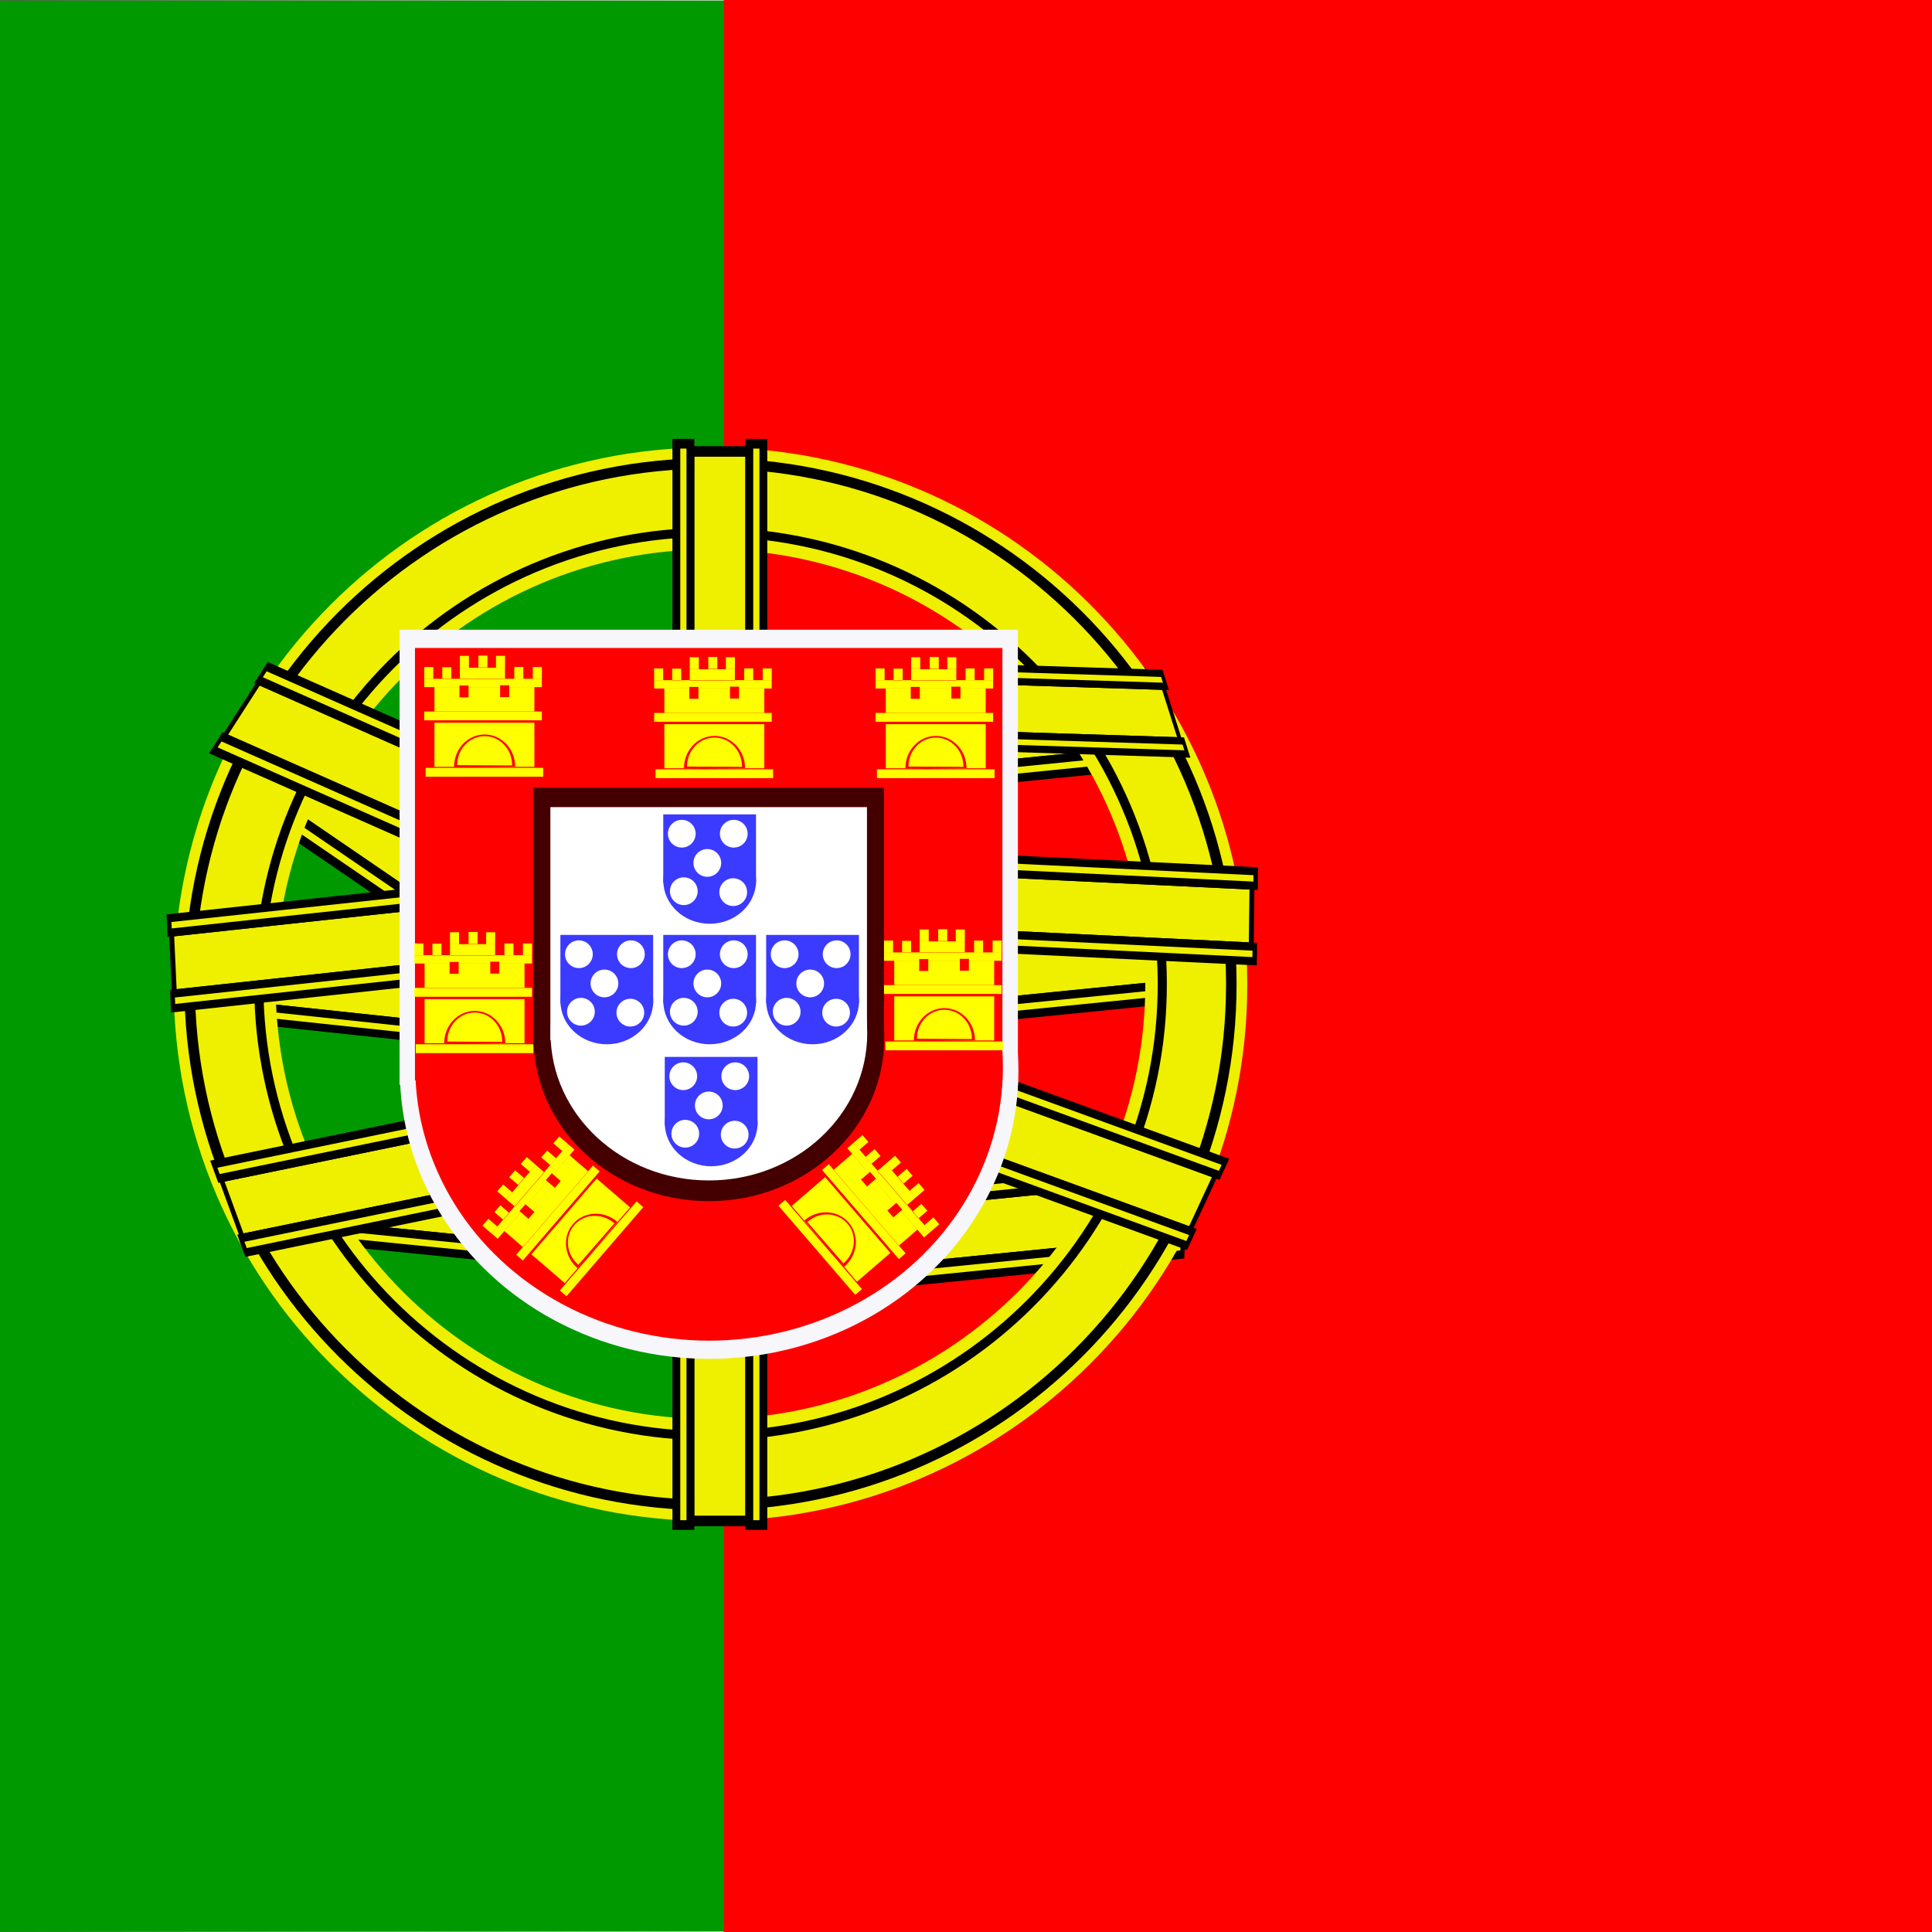 <?xml version="1.0" encoding="UTF-8" standalone="no"?>
<!-- Created with Sodipodi ("http://www.sodipodi.com/") -->
<svg id="svg548" xmlns:rdf="http://www.w3.org/1999/02/22-rdf-syntax-ns#" xmlns="http://www.w3.org/2000/svg" height="512" width="512" version="1" y="0" x="0" xmlns:cc="http://creativecommons.org/ns#" xmlns:xlink="http://www.w3.org/1999/xlink" xmlns:dc="http://purl.org/dc/elements/1.1/">
 <rect width="100%" height="100%" fill="#333333" stroke="none"/>
 <defs id="defs550">
  <linearGradient id="linearGradient11677" y2="-5035.4" gradientUnits="userSpaceOnUse" y1="-5035.4" gradientTransform="matrix(.08 0 0 .133 -143.77 670.73)" x2="4203.4" x1="359.59">
   <stop id="stop562" offset="0"/>
   <stop id="stop563" stop-color="#fff" offset="1"/>
  </linearGradient>
  <clipPath id="clipPath12804" clipPathUnits="userSpaceOnUse">
   <rect id="rect12806" fill-opacity="0.67" height="512" width="512" y="0" x="0"/>
  </clipPath>
 </defs>
 <g id="flag" clip-path="url(#clipPath12804)">
  <rect id="rect555" height="511.87" width="307.43" stroke="url(#linearGradient11677)" y=".065" x="-114.94" stroke-width=".103pt" fill="#090"/>
  <rect id="rect557" fill-rule="evenodd" height="512" width="461.15" y="-0" x="191.82" stroke-width="1pt" fill="#f00"/>
  <g id="g1527" fill-rule="evenodd" stroke-width="1pt" transform="matrix(.103 0 0 .103 23.562 74.592)">
   <g id="g1009" transform="matrix(-.053 1.079 .44 -.044 1384.9 -475.58)">
    <rect id="rect1010" height="2824.2" width="171.54" y="376.91" x="1528.3"/>
    <rect id="rect1011" height="2768.8" width="131.37" y="404.6" x="1548.3" fill="#efef00"/>
    <g id="g1012" transform="translate(9.384 -0)">
     <rect id="rect1013" height="2852.7" width="56.303" y="357.96" x="1482.6"/>
     <rect id="rect1014" height="2802" width="15.952" y="383.29" x="1502.8" fill="#efef00"/>
    </g>
    <g id="g1015" transform="translate(197.06 -0)">
     <rect id="rect1016" height="2852.7" width="56.303" y="357.96" x="1482.6"/>
     <rect id="rect1017" height="2802" width="15.952" y="383.29" x="1502.8" fill="#efef00"/>
    </g>
   </g>
   <g id="g1000" transform="matrix(-.053 1.079 .44 -.044 1572.6 115.61)">
    <rect id="rect1001" height="2824.2" width="171.54" y="376.91" x="1528.3"/>
    <rect id="rect1002" height="2768.8" width="131.37" y="404.6" x="1548.3" fill="#efef00"/>
    <g id="g1003" transform="translate(9.384 -0)">
     <rect id="rect1004" height="2852.7" width="56.303" y="357.96" x="1482.6"/>
     <rect id="rect1005" height="2802" width="15.952" y="383.29" x="1502.8" fill="#efef00"/>
    </g>
    <g id="g1006" transform="translate(197.06 -0)">
     <rect id="rect1007" height="2852.7" width="56.303" y="357.96" x="1482.6"/>
     <rect id="rect1008" height="2802" width="15.952" y="383.29" x="1502.8" fill="#efef00"/>
    </g>
   </g>
   <g id="g991" transform="matrix(-.053 1.079 .44 -.044 1497.5 781.86)">
    <rect id="rect992" height="2824.2" width="171.54" y="376.91" x="1528.3"/>
    <rect id="rect993" height="2768.8" width="131.37" y="404.6" x="1548.3" fill="#efef00"/>
    <g id="g994" transform="translate(9.384 -0)">
     <rect id="rect995" height="2852.7" width="56.303" y="357.96" x="1482.6"/>
     <rect id="rect996" height="2802" width="15.952" y="383.29" x="1502.8" fill="#efef00"/>
    </g>
    <g id="g997" transform="translate(197.06 -0)">
     <rect id="rect998" height="2852.7" width="56.303" y="357.96" x="1482.6"/>
     <rect id="rect999" height="2802" width="15.952" y="383.29" x="1502.8" fill="#efef00"/>
    </g>
   </g>
   <g id="g982" transform="matrix(.053 1.079 -.44 -.044 1815 734.94)">
    <rect id="rect983" height="2824.2" width="171.54" y="376.91" x="1528.3"/>
    <rect id="rect984" height="2768.8" width="131.37" y="404.6" x="1548.3" fill="#efef00"/>
    <g id="g985" transform="translate(9.384 -0)">
     <rect id="rect986" height="2852.7" width="56.303" y="357.96" x="1482.6"/>
     <rect id="rect987" height="2802" width="15.952" y="383.29" x="1502.8" fill="#efef00"/>
    </g>
    <g id="g988" transform="translate(197.06 -0)">
     <rect id="rect989" height="2852.7" width="56.303" y="357.96" x="1482.6"/>
     <rect id="rect990" height="2802" width="15.952" y="383.29" x="1502.8" fill="#efef00"/>
    </g>
   </g>
   <g id="g937" transform="matrix(-.319 .973 -.469 -.05 2307.7 363.88)">
    <rect id="rect938" height="2824.2" width="171.54" y="376.91" x="1528.3"/>
    <rect id="rect939" height="2768.8" width="131.37" y="404.6" x="1548.3" fill="#efef00"/>
    <g id="g940" transform="translate(9.384 -0)">
     <rect id="rect941" height="2852.7" width="56.303" y="357.96" x="1482.6"/>
     <rect id="rect942" height="2802" width="15.952" y="383.29" x="1502.8" fill="#efef00"/>
    </g>
    <g id="g943" transform="translate(197.06 -0)">
     <rect id="rect944" height="2852.7" width="56.303" y="357.96" x="1482.6"/>
     <rect id="rect945" height="2802" width="15.952" y="383.29" x="1502.8" fill="#efef00"/>
    </g>
   </g>
   <g id="g928" transform="matrix(-.785 .832 -.345 -.236 2811.1 622.21)">
    <rect id="rect929" height="2824.2" width="171.54" y="376.91" x="1528.3"/>
    <rect id="rect930" height="2768.8" width="131.37" y="404.6" x="1548.3" fill="#efef00"/>
    <g id="g931" transform="translate(9.384 -0)">
     <rect id="rect932" height="2852.7" width="56.303" y="357.96" x="1482.6"/>
     <rect id="rect933" height="2802" width="15.952" y="383.29" x="1502.8" fill="#efef00"/>
    </g>
    <g id="g934" transform="translate(197.06 -0)">
     <rect id="rect935" height="2852.7" width="56.303" y="357.96" x="1482.6"/>
     <rect id="rect936" height="2802" width="15.952" y="383.29" x="1502.8" fill="#efef00"/>
    </g>
   </g>
   <g id="g606" transform="translate(3443.9 797.63)">
    <path id="path607" d="m-576.02-680.03c0.472 617.58-500.34 1118.8-1117.9 1118.8-617.58 0.981-1119.2-499.44-1119.7-1117-1.49-617.6 498.53-1119.6 1116.1-1120.6 617.58-1.96 1120 497.67 1121.5 1115.2 0.026 1.253 0.026 2.31 0.026 3.564zm262.44-0.001c0.582 762.45-617.7 1381.2-1380.1 1381.2-762.44 1.211-1381.8-616.6-1382.3-1379-1.85-762.47 615.47-1382.2 1377.9-1383.4 762.45-2.42 1382.7 614.41 1384.5 1376.8 0.032 1.547 0.032 2.852 0.032 4.399z" fill-opacity="1" transform="translate(-149.86 1690.5)" fill="#efef00"/>
    <path id="path608" d="m296.75 2625.1c0.582 762.45-617.7 1381.2-1380.1 1381.2-762.45 1.21-1381.8-616.6-1382.4-1379-1.84-762.46 615.48-1382.2 1378-1383.4 762.45-2.42 1382.7 614.41 1384.5 1376.8 0.032 1.55 0.032 2.86 0.032 4.4zm-27.624 0c0.57 747.2-605.35 1353.6-1352.5 1353.6-747.2 1.18-1354.1-604.27-1354.7-1351.5-1.81-747.21 603.16-1354.6 1350.4-1355.8 747.2-2.38 1355 602.11 1356.8 1349.3 0.032 1.52 0.032 2.8 0.032 4.31z" transform="matrix(.98 0 0 .98 -781.88 -1562.1)"/>
    <path id="path609" d="m296.75 2625.1c0.582 762.45-617.7 1381.2-1380.1 1381.2-762.45 1.21-1381.8-616.6-1382.4-1379-1.84-762.46 615.48-1382.2 1378-1383.4 762.45-2.42 1382.7 614.41 1384.5 1376.8 0.032 1.55 0.032 2.86 0.032 4.4zm-27.624 0c0.57 747.2-605.35 1353.6-1352.5 1353.6-747.2 1.18-1354.1-604.27-1354.7-1351.5-1.81-747.21 603.16-1354.6 1350.4-1355.8 747.2-2.38 1355 602.11 1356.8 1349.3 0.032 1.52 0.032 2.8 0.032 4.31z" transform="matrix(.85 0 0 .85 -922.69 -1221.3)"/>
   </g>
   <g id="g883" transform="matrix(1 0 0 .984 9.384 52.807)">
    <rect id="rect872" height="2824.2" width="171.54" y="376.91" x="1528.3"/>
    <rect id="rect871" height="2768.8" width="131.37" y="404.6" x="1548.3" fill="#efef00"/>
    <g id="g877" transform="translate(9.384 -0)">
     <rect id="rect875" height="2852.7" width="56.303" y="357.96" x="1482.6"/>
     <rect id="rect876" height="2802" width="15.952" y="383.29" x="1502.8" fill="#efef00"/>
    </g>
    <g id="g880" transform="translate(197.06 -0)">
     <rect id="rect881" height="2852.7" width="56.303" y="357.96" x="1482.6"/>
     <rect id="rect882" height="2802" width="15.952" y="383.29" x="1502.8" fill="#efef00"/>
    </g>
   </g>
   <g id="g892" transform="matrix(.371 1.015 -.433 .089 1148.7 461.89)">
    <rect id="rect893" height="2824.2" width="171.54" y="376.91" x="1528.3"/>
    <rect id="rect894" height="2768.8" width="131.37" y="404.6" x="1548.3" fill="#efef00"/>
    <g id="g895" transform="translate(9.384 -0)">
     <rect id="rect896" height="2852.7" width="56.303" y="357.96" x="1482.6"/>
     <rect id="rect897" height="2802" width="15.952" y="383.29" x="1502.8" fill="#efef00"/>
    </g>
    <g id="g1963" transform="translate(197.06 -0)">
     <rect id="rect899" height="2852.7" width="56.303" y="357.96" x="1482.6"/>
     <rect id="rect1965" height="2802" width="15.952" y="383.29" x="1502.8" fill="#efef00"/>
    </g>
   </g>
   <g id="g901" transform="matrix(.048 1.035 -.454 .049 1585.8 -73.118)">
    <rect id="rect902" height="2824.2" width="171.54" y="376.91" x="1528.3"/>
    <rect id="rect1968" height="2768.8" width="131.37" y="404.6" x="1548.3" fill="#efef00"/>
    <g id="g904" transform="translate(9.384 -0)">
     <rect id="rect905" height="2852.7" width="56.303" y="357.96" x="1482.6"/>
     <rect id="rect906" height="2802" width="15.952" y="383.29" x="1502.8" fill="#efef00"/>
    </g>
    <g id="g907" transform="translate(197.06 -0)">
     <rect id="rect908" height="2852.7" width="56.303" y="357.96" x="1482.6"/>
     <rect id="rect909" height="2802" width="15.952" y="383.29" x="1502.8" fill="#efef00"/>
    </g>
   </g>
   <g id="g910" transform="matrix(-.619 .962 -.382 -.169 2610.1 86.531)">
    <rect id="rect911" height="2824.2" width="171.54" y="376.91" x="1528.3"/>
    <rect id="rect912" height="2768.8" width="131.37" y="404.6" x="1548.3" fill="#efef00"/>
    <g id="g1978" transform="translate(9.384 -0)">
     <rect id="rect1979" height="2852.7" width="56.303" y="357.96" x="1482.6"/>
     <rect id="rect915" height="2802" width="15.952" y="383.29" x="1502.8" fill="#efef00"/>
    </g>
    <g id="g1981" transform="translate(197.06 -0)">
     <rect id="rect1982" height="2852.7" width="56.303" y="357.96" x="1482.6"/>
     <rect id="rect918" height="2802" width="15.952" y="383.29" x="1502.8" fill="#efef00"/>
    </g>
   </g>
   <g id="g946" transform="matrix(-.013 1.035 -.456 -.022 3190.7 -29.14)">
    <rect id="rect947" height="2824.2" width="171.54" y="376.91" x="1528.3"/>
    <rect id="rect948" height="2768.8" width="131.37" y="404.6" x="1548.3" fill="#efef00"/>
    <g id="g949" transform="translate(9.384 -0)">
     <rect id="rect950" height="2852.7" width="56.303" y="357.96" x="1482.6"/>
     <rect id="rect951" height="2802" width="15.952" y="383.29" x="1502.8" fill="#efef00"/>
    </g>
    <g id="g952" transform="translate(197.06 -0)">
     <rect id="rect953" height="2852.7" width="56.303" y="357.96" x="1482.6"/>
     <rect id="rect954" height="2802" width="15.952" y="383.29" x="1502.8" fill="#efef00"/>
    </g>
   </g>
   <g id="g964" transform="matrix(.294 .927 -.377 -.012 2458.6 -379.7)">
    <rect id="rect965" height="2824.2" width="171.54" y="376.91" x="1528.3"/>
    <rect id="rect966" height="2768.8" width="131.37" y="404.6" x="1548.3" fill="#efef00"/>
    <g id="g967" transform="translate(9.384 -0)">
     <rect id="rect968" height="2852.7" width="56.303" y="357.96" x="1482.6"/>
     <rect id="rect969" height="2802" width="15.952" y="383.29" x="1502.8" fill="#efef00"/>
    </g>
    <g id="g970" transform="translate(197.06 -0)">
     <rect id="rect971" height="2852.7" width="56.303" y="357.96" x="1482.6"/>
     <rect id="rect972" height="2802" width="15.952" y="383.29" x="1502.8" fill="#efef00"/>
    </g>
   </g>
   <g id="g973" transform="matrix(-.446 .962 -.42 -.153 3749.8 876.84)">
    <rect id="rect974" height="2824.2" width="171.54" y="376.91" x="1528.3"/>
    <rect id="rect975" height="2768.8" width="131.37" y="404.6" x="1548.3" fill="#efef00"/>
    <g id="g976" transform="translate(9.384 -0)">
     <rect id="rect977" height="2852.7" width="56.303" y="357.96" x="1482.6"/>
     <rect id="rect978" height="2802" width="15.952" y="383.29" x="1502.8" fill="#efef00"/>
    </g>
    <g id="g979" transform="translate(197.06 -0)">
     <rect id="rect980" height="2852.7" width="56.303" y="357.96" x="1482.6"/>
     <rect id="rect981" height="2802" width="15.952" y="383.29" x="1502.8" fill="#efef00"/>
    </g>
   </g>
   <g id="g1287">
    <g id="g2012" transform="translate(388.6 -627.37)">
     <g id="g2013" transform="translate(1261.6 8670.4)" fill="#f6f6fb">
      <g id="g2014">
       <rect id="rect2015" height="1171.1" width="1590.9" y="-7147" x="-850.89"/>
       <ellipse id="path2016" transform="matrix(1.075 0 0 1.063 -3130.4 -10547)" cx="2861.4" rx="740.21" cy="4267.3" ry="696.02" d="m 3601.622,4267.308 c 0,384.401 -331.404,696.019 -740.211,696.019 -408.807,0 -740.211,-311.618 -740.211,-696.019 0,-384.401 331.404,-696.019 740.211,-696.019 408.807,0 740.211,311.618 740.211,696.019 z"/>
      </g>
      <g id="g2017" transform="translate(-5963.8 -3463.6)">
       <rect id="rect2018" height="632.38" width="859.09" y="-3340.7" x="5478.8"/>
       <ellipse id="path2019" transform="matrix(.58 0 0 .574 4247.9 -5088.5)" cx="2861.4" rx="740.21" cy="4267.3" ry="696.02" d="m 3601.622,4267.308 c 0,384.401 -331.404,696.019 -740.211,696.019 -408.807,0 -740.211,-311.618 -740.211,-696.019 0,-384.401 331.404,-696.019 740.211,-696.019 408.807,0 740.211,311.618 740.211,696.019 z"/>
      </g>
     </g>
     <g id="g2020" transform="translate(-4610.5 4587.5)">
      <g id="g2021" transform="matrix(.95 0 0 .95 5869.2 3772.5)" fill="#f00">
       <g id="g2022">
        <rect id="rect2023" height="1171.1" width="1590.9" y="-7147" x="-850.89"/>
        <ellipse id="path2024" transform="matrix(1.075 0 0 1.063 -3130.4 -10547)" cx="2861.4" rx="740.21" cy="4267.3" ry="696.02" d="m 3601.622,4267.308 c 0,384.401 -331.404,696.019 -740.211,696.019 -408.807,0 -740.211,-311.618 -740.211,-696.019 0,-384.401 331.404,-696.019 740.211,-696.019 408.807,0 740.211,311.618 740.211,696.019 z"/>
       </g>
       <g id="g2025" transform="translate(-5963.8 -3463.6)">
        <rect id="rect2026" height="632.38" width="859.09" y="-3340.7" x="5478.8"/>
        <ellipse id="path2027" transform="matrix(.58 0 0 .574 4247.9 -5088.5)" cx="2861.4" rx="740.21" cy="4267.3" ry="696.02" d="m 3601.622,4267.308 c 0,384.401 -331.404,696.019 -740.211,696.019 -408.807,0 -740.211,-311.618 -740.211,-696.019 0,-384.401 331.404,-696.019 740.211,-696.019 408.807,0 740.211,311.618 740.211,696.019 z"/>
       </g>
      </g>
      <g id="g2028" transform="matrix(.567 0 0 .567 5848 1394.8)" fill="#400">
       <g id="g2029">
        <rect id="rect2030" height="1171.1" width="1590.9" y="-7147" x="-850.89"/>
        <ellipse id="path2031" transform="matrix(1.075 0 0 1.063 -3130.4 -10547)" cx="2861.4" rx="740.21" cy="4267.3" ry="696.02" d="m 3601.622,4267.308 c 0,384.401 -331.404,696.019 -740.211,696.019 -408.807,0 -740.211,-311.618 -740.211,-696.019 0,-384.401 331.404,-696.019 740.211,-696.019 408.807,0 740.211,311.618 740.211,696.019 z"/>
       </g>
       <g id="g2032" transform="translate(-5963.8 -3463.6)">
        <rect id="rect2033" height="632.38" width="859.09" y="-3340.7" x="5478.8"/>
        <ellipse id="path2034" transform="matrix(.58 0 0 .574 4247.9 -5088.5)" cx="2861.4" rx="740.21" cy="4267.3" ry="696.02" d="m 3601.622,4267.308 c 0,384.401 -331.404,696.019 -740.211,696.019 -408.807,0 -740.211,-311.618 -740.211,-696.019 0,-384.401 331.404,-696.019 740.211,-696.019 408.807,0 740.211,311.618 740.211,696.019 z"/>
       </g>
      </g>
      <g id="g2035" transform="matrix(.512 0 0 .512 5844.9 1051.6)" fill="#fff">
       <g id="g2036">
        <rect id="rect2037" height="1171.1" width="1590.9" y="-7147" x="-850.89"/>
        <ellipse id="path2038" transform="matrix(1.075 0 0 1.063 -3130.4 -10547)" cx="2861.4" rx="740.21" cy="4267.3" ry="696.02" d="m 3601.622,4267.308 c 0,384.401 -331.404,696.019 -740.211,696.019 -408.807,0 -740.211,-311.618 -740.211,-696.019 0,-384.401 331.404,-696.019 740.211,-696.019 408.807,0 740.211,311.618 740.211,696.019 z"/>
       </g>
       <g id="g2039" transform="translate(-5963.8 -3463.6)">
        <rect id="rect2040" height="632.38" width="859.09" y="-3340.7" x="5478.8"/>
        <ellipse id="path2041" transform="matrix(.58 0 0 .574 4247.9 -5088.5)" cx="2861.4" rx="740.21" cy="4267.3" ry="696.02" d="m 3601.622,4267.308 c 0,384.401 -331.404,696.019 -740.211,696.019 -408.807,0 -740.211,-311.618 -740.211,-696.019 0,-384.401 331.404,-696.019 740.211,-696.019 408.807,0 740.211,311.618 740.211,696.019 z"/>
       </g>
      </g>
     </g>
    </g>
    <g id="g2042" transform="translate(-1370 3907.3)">
     <g id="g2043" transform="matrix(.15 0 0 .15 2790 -2140.7)" fill="#3b3bff">
      <g id="g2044" transform="translate(1261.6 8670.4)">
       <g id="g2045">
        <rect id="rect2046" height="1171.1" width="1590.9" y="-7147" x="-850.89"/>
        <ellipse id="path2047" transform="matrix(1.075 0 0 1.063 -3130.4 -10547)" cx="2861.4" rx="740.21" cy="4267.3" ry="696.02" d="m 3601.622,4267.308 c 0,384.401 -331.404,696.019 -740.211,696.019 -408.807,0 -740.211,-311.618 -740.211,-696.019 0,-384.401 331.404,-696.019 740.211,-696.019 408.807,0 740.211,311.618 740.211,696.019 z"/>
       </g>
       <g id="g2048" transform="translate(-5963.8 -3463.6)">
        <rect id="rect2049" height="632.38" width="859.09" y="-3340.7" x="5478.8"/>
        <ellipse id="path2050" transform="matrix(.58 0 0 .574 4247.9 -5088.5)" cx="2861.4" rx="740.21" cy="4267.3" ry="696.02" d="m 3601.622,4267.308 c 0,384.401 -331.404,696.019 -740.211,696.019 -408.807,0 -740.211,-311.618 -740.211,-696.019 0,-384.401 331.404,-696.019 740.211,-696.019 408.807,0 740.211,311.618 740.211,696.019 z"/>
       </g>
      </g>
      <g id="g2051" transform="translate(-4610.5 4587.5)">
       <g id="g2052" transform="matrix(.95 0 0 .95 5869.2 3772.5)">
        <g id="g2053">
         <rect id="rect2054" height="1171.1" width="1590.9" y="-7147" x="-850.89"/>
         <ellipse id="path2055" transform="matrix(1.075 0 0 1.063 -3130.4 -10547)" cx="2861.4" rx="740.21" cy="4267.3" ry="696.02" d="m 3601.622,4267.308 c 0,384.401 -331.404,696.019 -740.211,696.019 -408.807,0 -740.211,-311.618 -740.211,-696.019 0,-384.401 331.404,-696.019 740.211,-696.019 408.807,0 740.211,311.618 740.211,696.019 z"/>
        </g>
        <g id="g2056" transform="translate(-5963.8 -3463.6)">
         <rect id="rect2057" height="632.38" width="859.09" y="-3340.7" x="5478.8"/>
         <ellipse id="path2058" transform="matrix(.58 0 0 .574 4247.9 -5088.5)" cx="2861.4" rx="740.21" cy="4267.3" ry="696.02" d="m 3601.622,4267.308 c 0,384.401 -331.404,696.019 -740.211,696.019 -408.807,0 -740.211,-311.618 -740.211,-696.019 0,-384.401 331.404,-696.019 740.211,-696.019 408.807,0 740.211,311.618 740.211,696.019 z"/>
        </g>
       </g>
       <g id="g2059" transform="matrix(.567 0 0 .567 5848 1394.8)">
        <g id="g2060">
         <rect id="rect2061" height="1171.1" width="1590.9" y="-7147" x="-850.89"/>
         <ellipse id="path2062" transform="matrix(1.075 0 0 1.063 -3130.4 -10547)" cx="2861.4" rx="740.21" cy="4267.3" ry="696.02" d="m 3601.622,4267.308 c 0,384.401 -331.404,696.019 -740.211,696.019 -408.807,0 -740.211,-311.618 -740.211,-696.019 0,-384.401 331.404,-696.019 740.211,-696.019 408.807,0 740.211,311.618 740.211,696.019 z"/>
        </g>
        <g id="g2063" transform="translate(-5963.8 -3463.6)">
         <rect id="rect2064" height="632.38" width="859.09" y="-3340.7" x="5478.8"/>
         <ellipse id="path2065" transform="matrix(.58 0 0 .574 4247.9 -5088.5)" cx="2861.4" rx="740.21" cy="4267.3" ry="696.02" d="m 3601.622,4267.308 c 0,384.401 -331.404,696.019 -740.211,696.019 -408.807,0 -740.211,-311.618 -740.211,-696.019 0,-384.401 331.404,-696.019 740.211,-696.019 408.807,0 740.211,311.618 740.211,696.019 z"/>
        </g>
       </g>
       <g id="g2066" transform="matrix(.512 0 0 .512 5844.9 1051.6)">
        <g id="g2067">
         <rect id="rect2068" height="1171.1" width="1590.9" y="-7147" x="-850.89"/>
         <ellipse id="path2069" transform="matrix(1.075 0 0 1.063 -3130.4 -10547)" cx="2861.4" rx="740.21" cy="4267.3" ry="696.02" d="m 3601.622,4267.308 c 0,384.401 -331.404,696.019 -740.211,696.019 -408.807,0 -740.211,-311.618 -740.211,-696.019 0,-384.401 331.404,-696.019 740.211,-696.019 408.807,0 740.211,311.618 740.211,696.019 z"/>
        </g>
        <g id="g2070" transform="translate(-5963.8 -3463.6)">
         <rect id="rect2071" height="632.38" width="859.09" y="-3340.7" x="5478.8"/>
         <ellipse id="path2072" transform="matrix(.58 0 0 .574 4247.9 -5088.5)" cx="2861.4" rx="740.21" cy="4267.3" ry="696.02" d="m 3601.622,4267.308 c 0,384.401 -331.404,696.019 -740.211,696.019 -408.807,0 -740.211,-311.618 -740.211,-696.019 0,-384.401 331.404,-696.019 740.211,-696.019 408.807,0 740.211,311.618 740.211,696.019 z"/>
        </g>
       </g>
      </g>
     </g>
     <ellipse id="path2073" fill="#fff" transform="translate(-3.782 -7.563)" cx="2903" rx="35.688" cy="-1854.9" ry="35.688" d="m 2938.705,-1854.909 c 0,19.71 -15.978,35.688 -35.688,35.688 -19.71,0 -35.688,-15.978 -35.688,-35.688 0,-19.71 15.978,-35.688 35.688,-35.688 19.71,0 35.688,15.978 35.688,35.688 z"/>
     <ellipse id="path2074" fill="#fff" transform="translate(129.99 -7.563)" cx="2903" rx="35.688" cy="-1854.9" ry="35.688" d="m 2938.705,-1854.909 c 0,19.71 -15.978,35.688 -35.688,35.688 -19.71,0 -35.688,-15.978 -35.688,-35.688 0,-19.71 15.978,-35.688 35.688,-35.688 19.71,0 35.688,15.978 35.688,35.688 z"/>
     <ellipse id="path2075" fill="#fff" transform="translate(61.922 67.595)" cx="2903" rx="35.688" cy="-1854.9" ry="35.688" d="m 2938.705,-1854.909 c 0,19.71 -15.978,35.688 -35.688,35.688 -19.71,0 -35.688,-15.978 -35.688,-35.688 0,-19.71 15.978,-35.688 35.688,-35.688 19.71,0 35.688,15.978 35.688,35.688 z"/>
     <ellipse id="path2076" fill="#fff" transform="translate(1.418 140.39)" cx="2903" rx="35.688" cy="-1854.9" ry="35.688" d="m 2938.705,-1854.909 c 0,19.71 -15.978,35.688 -35.688,35.688 -19.71,0 -35.688,-15.978 -35.688,-35.688 0,-19.71 15.978,-35.688 35.688,-35.688 19.71,0 35.688,15.978 35.688,35.688 z"/>
     <ellipse id="path2077" fill="#fff" transform="translate(128.57 142.75)" cx="2903" rx="35.688" cy="-1854.9" ry="35.688" d="m 2938.705,-1854.909 c 0,19.71 -15.978,35.688 -35.688,35.688 -19.71,0 -35.688,-15.978 -35.688,-35.688 0,-19.71 15.978,-35.688 35.688,-35.688 19.71,0 35.688,15.978 35.688,35.688 z"/>
    </g>
    <path id="path2078" d="m-433.9 545.04v22.689h302.52v-22.689h-302.52zm26.249-62.601v63.152h257.14v-63.152h-257.14zm-22.688 207.62v22.692h302.52v-22.692h-302.52zm81.069-7.017c-0.031-41.191 31.622-74.621 70.654-74.621 39.033-0.066 70.737 33.311 70.768 74.502 0 0.327-0.001 0.602-0.004 0.928m-149.28 3.292c-0.034-45.769 35.136-82.913 78.505-82.913 43.37-0.073 78.596 37.012 78.63 82.78 0.001 0.363 0 0.669-0.004 1.031m-207.65-114.09v113.44h257.14v-113.44h-257.14zm-26.26-113.15v21.46h302.52v-21.46h-302.52zm-0.027-30.268v30.484h23.308v-30.484h-23.308zm279.36 0v30.484h23.308v-30.484h-23.308zm-232.9 0.612v30.484h23.308v-30.484h-23.308zm185.22-0.618v30.484h23.308v-30.484h-23.308zm-139.99-28.725v30.484h23.308v-30.484h-23.308zm92.917-0.006v30.484h23.308v-30.484h-23.308zm-45.236-0.612v30.484h23.308v-30.484h-23.308zm-47.745 31.32v29.144h116.15v-29.144h-116.15z" transform="translate(1296.7 561.41)" fill="#ff0"/>
    <g id="g2079" fill="#f00" transform="translate(1302.4 561.96)">
     <rect id="rect2080" height="30.484" width="23.308" y="477.6" x="-348.96"/>
     <rect id="rect2081" height="30.484" width="23.308" y="476.98" x="-244.43"/>
    </g>
    <path id="path2082" d="m-433.9 545.04v22.689h302.52v-22.689h-302.52zm26.249-62.601v63.152h257.14v-63.152h-257.14zm-22.688 207.62v22.692h302.52v-22.692h-302.52zm81.069-7.017c-0.031-41.191 31.622-74.621 70.654-74.621 39.033-0.066 70.737 33.311 70.768 74.502 0 0.327-0.001 0.602-0.004 0.928m-149.28 3.292c-0.034-45.769 35.136-82.913 78.505-82.913 43.37-0.073 78.596 37.012 78.63 82.78 0.001 0.363 0 0.669-0.004 1.031m-207.65-114.09v113.44h257.14v-113.44h-257.14zm-26.26-113.15v21.46h302.52v-21.46h-302.52zm-0.027-30.268v30.484h23.308v-30.484h-23.308zm279.36 0v30.484h23.308v-30.484h-23.308zm-232.9 0.612v30.484h23.308v-30.484h-23.308zm185.22-0.618v30.484h23.308v-30.484h-23.308zm-139.99-28.725v30.484h23.308v-30.484h-23.308zm92.917-0.006v30.484h23.308v-30.484h-23.308zm-45.236-0.612v30.484h23.308v-30.484h-23.308zm-47.745 31.32v29.144h116.15v-29.144h-116.15z" transform="translate(2457.9 565.04)" fill="#ff0"/>
    <g id="g2083" fill="#f00" transform="translate(2463.5 565.59)">
     <rect id="rect2084" height="30.484" width="23.308" y="477.6" x="-348.96"/>
     <rect id="rect2085" height="30.484" width="23.308" y="476.98" x="-244.43"/>
    </g>
    <path id="path2086" d="m-433.9 545.04v22.689h302.52v-22.689h-302.52zm26.249-62.601v63.152h257.14v-63.152h-257.14zm-22.688 207.62v22.692h302.52v-22.692h-302.52zm81.069-7.017c-0.031-41.191 31.622-74.621 70.654-74.621 39.033-0.066 70.737 33.311 70.768 74.502 0 0.327-0.001 0.602-0.004 0.928m-149.28 3.292c-0.034-45.769 35.136-82.913 78.505-82.913 43.37-0.073 78.596 37.012 78.63 82.78 0.001 0.363 0 0.669-0.004 1.031m-207.65-114.09v113.44h257.14v-113.44h-257.14zm-26.26-113.15v21.46h302.52v-21.46h-302.52zm-0.027-30.268v30.484h23.308v-30.484h-23.308zm279.36 0v30.484h23.308v-30.484h-23.308zm-232.9 0.612v30.484h23.308v-30.484h-23.308zm185.22-0.618v30.484h23.308v-30.484h-23.308zm-139.99-28.725v30.484h23.308v-30.484h-23.308zm92.917-0.006v30.484h23.308v-30.484h-23.308zm-45.236-0.612v30.484h23.308v-30.484h-23.308zm-47.745 31.32v29.144h116.15v-29.144h-116.15z" transform="translate(1888.2 565.04)" fill="#ff0"/>
    <g id="g2087" fill="#f00" transform="translate(1893.8 565.59)">
     <rect id="rect2088" height="30.484" width="23.308" y="477.6" x="-348.96"/>
     <rect id="rect2089" height="30.484" width="23.308" y="476.98" x="-244.43"/>
    </g>
    <path id="path2090" d="m-433.9 545.04v22.689h302.52v-22.689h-302.52zm26.249-62.601v63.152h257.14v-63.152h-257.14zm-22.688 207.62v22.692h302.52v-22.692h-302.52zm81.069-7.017c-0.031-41.191 31.622-74.621 70.654-74.621 39.033-0.066 70.737 33.311 70.768 74.502 0 0.327-0.001 0.602-0.004 0.928m-149.28 3.292c-0.034-45.769 35.136-82.913 78.505-82.913 43.37-0.073 78.596 37.012 78.63 82.78 0.001 0.363 0 0.669-0.004 1.031m-207.65-114.09v113.44h257.14v-113.44h-257.14zm-26.26-113.15v21.46h302.52v-21.46h-302.52zm-0.027-30.268v30.484h23.308v-30.484h-23.308zm279.36 0v30.484h23.308v-30.484h-23.308zm-232.9 0.612v30.484h23.308v-30.484h-23.308zm185.22-0.618v30.484h23.308v-30.484h-23.308zm-139.99-28.725v30.484h23.308v-30.484h-23.308zm92.917-0.006v30.484h23.308v-30.484h-23.308zm-45.236-0.612v30.484h23.308v-30.484h-23.308zm-47.745 31.32v29.144h116.15v-29.144h-116.15z" transform="translate(1271.3 1272.6)" fill="#ff0"/>
    <g id="g2091" fill="#f00" transform="translate(1277 1273.2)">
     <rect id="rect2092" height="30.484" width="23.308" y="477.6" x="-348.96"/>
     <rect id="rect2093" height="30.484" width="23.308" y="476.98" x="-244.43"/>
    </g>
    <path id="path2094" d="m-433.9 545.04v22.689h302.52v-22.689h-302.52zm26.249-62.601v63.152h257.14v-63.152h-257.14zm-22.688 207.62v22.692h302.52v-22.692h-302.52zm81.069-7.017c-0.031-41.191 31.622-74.621 70.654-74.621 39.033-0.066 70.737 33.311 70.768 74.502 0 0.327-0.001 0.602-0.004 0.928m-149.28 3.292c-0.034-45.769 35.136-82.913 78.505-82.913 43.37-0.073 78.596 37.012 78.63 82.78 0.001 0.363 0 0.669-0.004 1.031m-207.65-114.09v113.44h257.14v-113.44h-257.14zm-26.26-113.15v21.46h302.52v-21.46h-302.52zm-0.027-30.268v30.484h23.308v-30.484h-23.308zm279.36 0v30.484h23.308v-30.484h-23.308zm-232.9 0.612v30.484h23.308v-30.484h-23.308zm185.22-0.618v30.484h23.308v-30.484h-23.308zm-139.99-28.725v30.484h23.308v-30.484h-23.308zm92.917-0.006v30.484h23.308v-30.484h-23.308zm-45.236-0.612v30.484h23.308v-30.484h-23.308zm-47.745 31.32v29.144h116.15v-29.144h-116.15z" transform="translate(2479.7 1265.4)" fill="#ff0"/>
    <g id="g2095" fill="#f00" transform="translate(2485.3 1265.9)">
     <rect id="rect2096" height="30.484" width="23.308" y="477.6" x="-348.96"/>
     <rect id="rect2097" height="30.484" width="23.308" y="476.98" x="-244.43"/>
    </g>
    <path id="path2098" d="m-433.9 545.04v22.689h302.52v-22.689h-302.52zm26.249-62.601v63.152h257.14v-63.152h-257.14zm-22.688 207.62v22.692h302.52v-22.692h-302.52zm81.069-7.017c-0.031-41.191 31.622-74.621 70.654-74.621 39.033-0.066 70.737 33.311 70.768 74.502 0 0.327-0.001 0.602-0.004 0.928m-149.28 3.292c-0.034-45.769 35.136-82.913 78.505-82.913 43.37-0.073 78.596 37.012 78.63 82.78 0.001 0.363 0 0.669-0.004 1.031m-207.65-114.09v113.44h257.14v-113.44h-257.14zm-26.26-113.15v21.46h302.52v-21.46h-302.52zm-0.027-30.268v30.484h23.308v-30.484h-23.308zm279.36 0v30.484h23.308v-30.484h-23.308zm-232.9 0.612v30.484h23.308v-30.484h-23.308zm185.22-0.618v30.484h23.308v-30.484h-23.308zm-139.99-28.725v30.484h23.308v-30.484h-23.308zm92.917-0.006v30.484h23.308v-30.484h-23.308zm-45.236-0.612v30.484h23.308v-30.484h-23.308zm-47.745 31.32v29.144h116.15v-29.144h-116.15z" transform="matrix(.653 -.758 .758 .653 969.57 1819.3)" fill="#ff0"/>
    <g id="g2099" fill="#f00" transform="matrix(.653 -.758 .758 .653 973.66 1815.4)">
     <rect id="rect2100" height="30.484" width="23.308" y="477.6" x="-348.96"/>
     <rect id="rect2101" height="30.484" width="23.308" y="476.98" x="-244.43"/>
    </g>
    <path id="path2102" d="m-433.9 545.04v22.689h302.52v-22.689h-302.52zm26.249-62.601v63.152h257.14v-63.152h-257.14zm-22.688 207.62v22.692h302.52v-22.692h-302.52zm81.069-7.017c-0.031-41.191 31.622-74.621 70.654-74.621 39.033-0.066 70.737 33.311 70.768 74.502 0 0.327-0.001 0.602-0.004 0.928m-149.28 3.292c-0.034-45.769 35.136-82.913 78.505-82.913 43.37-0.073 78.596 37.012 78.63 82.78 0.001 0.363 0 0.669-0.004 1.031m-207.65-114.09v113.44h257.14v-113.44h-257.14zm-26.26-113.15v21.46h302.52v-21.46h-302.52zm-0.027-30.268v30.484h23.308v-30.484h-23.308zm279.36 0v30.484h23.308v-30.484h-23.308zm-232.9 0.612v30.484h23.308v-30.484h-23.308zm185.22-0.618v30.484h23.308v-30.484h-23.308zm-139.99-28.725v30.484h23.308v-30.484h-23.308zm92.917-0.006v30.484h23.308v-30.484h-23.308zm-45.236-0.612v30.484h23.308v-30.484h-23.308zm-47.745 31.32v29.144h116.15v-29.144h-116.15z" transform="matrix(-.653 -.758 -.758 .653 2231 1815.7)" fill="#ff0"/>
    <g id="g2103" fill="#f00" transform="matrix(-.653 -.758 -.758 .653 2226.9 1811.8)">
     <rect id="rect2104" height="30.484" width="23.308" y="477.6" x="-348.96"/>
     <rect id="rect2105" height="30.484" width="23.308" y="476.98" x="-244.43"/>
    </g>
    <g id="g2106" transform="translate(-1377.6 3272)">
     <g id="g2107" transform="translate(3.781 11.344)">
      <g id="g2108" transform="matrix(.15 0 0 .15 2790 -2140.7)" fill="#3b3bff">
       <g id="g2109" transform="translate(1261.6 8670.4)">
        <g id="g2110">
         <rect id="rect2111" height="1171.1" width="1590.9" y="-7147" x="-850.89"/>
         <ellipse id="path2112" transform="matrix(1.075 0 0 1.063 -3130.4 -10547)" cx="2861.4" rx="740.21" cy="4267.3" ry="696.02" d="m 3601.622,4267.308 c 0,384.401 -331.404,696.019 -740.211,696.019 -408.807,0 -740.211,-311.618 -740.211,-696.019 0,-384.401 331.404,-696.019 740.211,-696.019 408.807,0 740.211,311.618 740.211,696.019 z"/>
        </g>
        <g id="g2113" transform="translate(-5963.8 -3463.6)">
         <rect id="rect2114" height="632.38" width="859.09" y="-3340.7" x="5478.8"/>
         <ellipse id="path2115" transform="matrix(.58 0 0 .574 4247.9 -5088.5)" cx="2861.4" rx="740.21" cy="4267.3" ry="696.02" d="m 3601.622,4267.308 c 0,384.401 -331.404,696.019 -740.211,696.019 -408.807,0 -740.211,-311.618 -740.211,-696.019 0,-384.401 331.404,-696.019 740.211,-696.019 408.807,0 740.211,311.618 740.211,696.019 z"/>
        </g>
       </g>
       <g id="g2116" transform="translate(-4610.5 4587.5)">
        <g id="g2117" transform="matrix(.95 0 0 .95 5869.2 3772.5)">
         <g id="g2118">
          <rect id="rect1155" height="1171.1" width="1590.9" y="-7147" x="-850.89"/>
          <ellipse id="path2120" transform="matrix(1.075 0 0 1.063 -3130.4 -10547)" cx="2861.4" rx="740.21" cy="4267.3" ry="696.02" d="m 3601.622,4267.308 c 0,384.401 -331.404,696.019 -740.211,696.019 -408.807,0 -740.211,-311.618 -740.211,-696.019 0,-384.401 331.404,-696.019 740.211,-696.019 408.807,0 740.211,311.618 740.211,696.019 z"/>
         </g>
         <g id="g2121" transform="translate(-5963.8 -3463.6)">
          <rect id="rect1158" height="632.38" width="859.09" y="-3340.7" x="5478.8"/>
          <ellipse id="path2123" transform="matrix(.58 0 0 .574 4247.9 -5088.5)" cx="2861.4" rx="740.21" cy="4267.3" ry="696.02" d="m 3601.622,4267.308 c 0,384.401 -331.404,696.019 -740.211,696.019 -408.807,0 -740.211,-311.618 -740.211,-696.019 0,-384.401 331.404,-696.019 740.211,-696.019 408.807,0 740.211,311.618 740.211,696.019 z"/>
         </g>
        </g>
        <g id="g2124" transform="matrix(.567 0 0 .567 5848 1394.8)">
         <g id="g2125">
          <rect id="rect2126" height="1171.1" width="1590.9" y="-7147" x="-850.89"/>
          <ellipse id="path2127" transform="matrix(1.075 0 0 1.063 -3130.4 -10547)" cx="2861.4" rx="740.21" cy="4267.3" ry="696.02" d="m 3601.622,4267.308 c 0,384.401 -331.404,696.019 -740.211,696.019 -408.807,0 -740.211,-311.618 -740.211,-696.019 0,-384.401 331.404,-696.019 740.211,-696.019 408.807,0 740.211,311.618 740.211,696.019 z"/>
         </g>
         <g id="g2128" transform="translate(-5963.8 -3463.6)">
          <rect id="rect2129" height="632.38" width="859.09" y="-3340.7" x="5478.8"/>
          <ellipse id="path2130" transform="matrix(.58 0 0 .574 4247.9 -5088.5)" cx="2861.4" rx="740.21" cy="4267.3" ry="696.02" d="m 3601.622,4267.308 c 0,384.401 -331.404,696.019 -740.211,696.019 -408.807,0 -740.211,-311.618 -740.211,-696.019 0,-384.401 331.404,-696.019 740.211,-696.019 408.807,0 740.211,311.618 740.211,696.019 z"/>
         </g>
        </g>
        <g id="g2131" transform="matrix(.512 0 0 .512 5844.9 1051.6)">
         <g id="g1168">
          <rect id="rect1169" height="1171.1" width="1590.9" y="-7147" x="-850.89"/>
          <ellipse id="path2134" transform="matrix(1.075 0 0 1.063 -3130.4 -10547)" cx="2861.4" rx="740.21" cy="4267.3" ry="696.02" d="m 3601.622,4267.308 c 0,384.401 -331.404,696.019 -740.211,696.019 -408.807,0 -740.211,-311.618 -740.211,-696.019 0,-384.401 331.404,-696.019 740.211,-696.019 408.807,0 740.211,311.618 740.211,696.019 z"/>
         </g>
         <g id="g2135" transform="translate(-5963.8 -3463.6)">
          <rect id="rect2136" height="632.38" width="859.09" y="-3340.7" x="5478.8"/>
          <ellipse id="path2137" transform="matrix(.58 0 0 .574 4247.9 -5088.5)" cx="2861.4" rx="740.21" cy="4267.3" ry="696.02" d="m 3601.622,4267.308 c 0,384.401 -331.404,696.019 -740.211,696.019 -408.807,0 -740.211,-311.618 -740.211,-696.019 0,-384.401 331.404,-696.019 740.211,-696.019 408.807,0 740.211,311.618 740.211,696.019 z"/>
         </g>
        </g>
       </g>
      </g>
      <ellipse id="path2138" fill="#fff" transform="translate(-3.782 -7.563)" cx="2903" rx="35.688" cy="-1854.9" ry="35.688" d="m 2938.705,-1854.909 c 0,19.71 -15.978,35.688 -35.688,35.688 -19.71,0 -35.688,-15.978 -35.688,-35.688 0,-19.71 15.978,-35.688 35.688,-35.688 19.71,0 35.688,15.978 35.688,35.688 z"/>
      <ellipse id="path2139" fill="#fff" transform="translate(129.99 -7.563)" cx="2903" rx="35.688" cy="-1854.9" ry="35.688" d="m 2938.705,-1854.909 c 0,19.71 -15.978,35.688 -35.688,35.688 -19.71,0 -35.688,-15.978 -35.688,-35.688 0,-19.71 15.978,-35.688 35.688,-35.688 19.71,0 35.688,15.978 35.688,35.688 z"/>
      <ellipse id="path2140" fill="#fff" transform="translate(61.922 67.595)" cx="2903" rx="35.688" cy="-1854.9" ry="35.688" d="m 2938.705,-1854.909 c 0,19.71 -15.978,35.688 -35.688,35.688 -19.71,0 -35.688,-15.978 -35.688,-35.688 0,-19.71 15.978,-35.688 35.688,-35.688 19.71,0 35.688,15.978 35.688,35.688 z"/>
      <ellipse id="path2141" fill="#fff" transform="translate(1.418 140.39)" cx="2903" rx="35.688" cy="-1854.9" ry="35.688" d="m 2938.705,-1854.909 c 0,19.71 -15.978,35.688 -35.688,35.688 -19.71,0 -35.688,-15.978 -35.688,-35.688 0,-19.71 15.978,-35.688 35.688,-35.688 19.71,0 35.688,15.978 35.688,35.688 z"/>
      <ellipse id="path2142" fill="#fff" transform="translate(128.57 142.75)" cx="2903" rx="35.688" cy="-1854.9" ry="35.688" d="m 2938.705,-1854.909 c 0,19.71 -15.978,35.688 -35.688,35.688 -19.71,0 -35.688,-15.978 -35.688,-35.688 0,-19.71 15.978,-35.688 35.688,-35.688 19.71,0 35.688,15.978 35.688,35.688 z"/>
     </g>
     <g id="g2143" transform="translate(3.782 321.43)">
      <g id="g2144" transform="matrix(.15 0 0 .15 2790 -2140.7)" fill="#3b3bff">
       <g id="g2145" transform="translate(1261.6 8670.4)">
        <g id="g2146">
         <rect id="rect2147" height="1171.1" width="1590.9" y="-7147" x="-850.89"/>
         <ellipse id="path2148" transform="matrix(1.075 0 0 1.063 -3130.4 -10547)" cx="2861.4" rx="740.21" cy="4267.3" ry="696.02" d="m 3601.622,4267.308 c 0,384.401 -331.404,696.019 -740.211,696.019 -408.807,0 -740.211,-311.618 -740.211,-696.019 0,-384.401 331.404,-696.019 740.211,-696.019 408.807,0 740.211,311.618 740.211,696.019 z"/>
        </g>
        <g id="g2149" transform="translate(-5963.8 -3463.6)">
         <rect id="rect2150" height="632.38" width="859.09" y="-3340.7" x="5478.8"/>
         <ellipse id="path2151" transform="matrix(.58 0 0 .574 4247.9 -5088.5)" cx="2861.4" rx="740.21" cy="4267.3" ry="696.02" d="m 3601.622,4267.308 c 0,384.401 -331.404,696.019 -740.211,696.019 -408.807,0 -740.211,-311.618 -740.211,-696.019 0,-384.401 331.404,-696.019 740.211,-696.019 408.807,0 740.211,311.618 740.211,696.019 z"/>
        </g>
       </g>
       <g id="g2152" transform="translate(-4610.5 4587.5)">
        <g id="g2153" transform="matrix(.95 0 0 .95 5869.2 3772.5)">
         <g id="g2154">
          <rect id="rect2155" height="1171.1" width="1590.9" y="-7147" x="-850.89"/>
          <ellipse id="path2156" transform="matrix(1.075 0 0 1.063 -3130.4 -10547)" cx="2861.4" rx="740.21" cy="4267.3" ry="696.02" d="m 3601.622,4267.308 c 0,384.401 -331.404,696.019 -740.211,696.019 -408.807,0 -740.211,-311.618 -740.211,-696.019 0,-384.401 331.404,-696.019 740.211,-696.019 408.807,0 740.211,311.618 740.211,696.019 z"/>
         </g>
         <g id="g2157" transform="translate(-5963.8 -3463.6)">
          <rect id="rect2158" height="632.38" width="859.09" y="-3340.7" x="5478.8"/>
          <ellipse id="path2159" transform="matrix(.58 0 0 .574 4247.9 -5088.5)" cx="2861.4" rx="740.21" cy="4267.3" ry="696.02" d="m 3601.622,4267.308 c 0,384.401 -331.404,696.019 -740.211,696.019 -408.807,0 -740.211,-311.618 -740.211,-696.019 0,-384.401 331.404,-696.019 740.211,-696.019 408.807,0 740.211,311.618 740.211,696.019 z"/>
         </g>
        </g>
        <g id="g2160" transform="matrix(.567 0 0 .567 5848 1394.8)">
         <g id="g2161">
          <rect id="rect2162" height="1171.1" width="1590.9" y="-7147" x="-850.89"/>
          <ellipse id="path2163" transform="matrix(1.075 0 0 1.063 -3130.4 -10547)" cx="2861.4" rx="740.21" cy="4267.3" ry="696.02" d="m 3601.622,4267.308 c 0,384.401 -331.404,696.019 -740.211,696.019 -408.807,0 -740.211,-311.618 -740.211,-696.019 0,-384.401 331.404,-696.019 740.211,-696.019 408.807,0 740.211,311.618 740.211,696.019 z"/>
         </g>
         <g id="g2164" transform="translate(-5963.8 -3463.6)">
          <rect id="rect2165" height="632.38" width="859.09" y="-3340.7" x="5478.8"/>
          <ellipse id="path2166" transform="matrix(.58 0 0 .574 4247.9 -5088.5)" cx="2861.4" rx="740.21" cy="4267.3" ry="696.02" d="m 3601.622,4267.308 c 0,384.401 -331.404,696.019 -740.211,696.019 -408.807,0 -740.211,-311.618 -740.211,-696.019 0,-384.401 331.404,-696.019 740.211,-696.019 408.807,0 740.211,311.618 740.211,696.019 z"/>
         </g>
        </g>
        <g id="g2167" transform="matrix(.512 0 0 .512 5844.9 1051.6)">
         <g id="g2168">
          <rect id="rect2169" height="1171.1" width="1590.9" y="-7147" x="-850.89"/>
          <ellipse id="path2170" transform="matrix(1.075 0 0 1.063 -3130.4 -10547)" cx="2861.4" rx="740.21" cy="4267.3" ry="696.02" d="m 3601.622,4267.308 c 0,384.401 -331.404,696.019 -740.211,696.019 -408.807,0 -740.211,-311.618 -740.211,-696.019 0,-384.401 331.404,-696.019 740.211,-696.019 408.807,0 740.211,311.618 740.211,696.019 z"/>
         </g>
         <g id="g2171" transform="translate(-5963.8 -3463.6)">
          <rect id="rect2172" height="632.38" width="859.09" y="-3340.7" x="5478.8"/>
          <ellipse id="path2173" transform="matrix(.58 0 0 .574 4247.9 -5088.5)" cx="2861.4" rx="740.21" cy="4267.3" ry="696.02" d="m 3601.622,4267.308 c 0,384.401 -331.404,696.019 -740.211,696.019 -408.807,0 -740.211,-311.618 -740.211,-696.019 0,-384.401 331.404,-696.019 740.211,-696.019 408.807,0 740.211,311.618 740.211,696.019 z"/>
         </g>
        </g>
       </g>
      </g>
      <ellipse id="path2174" fill="#fff" transform="translate(-3.782 -7.563)" cx="2903" rx="35.688" cy="-1854.9" ry="35.688" d="m 2938.705,-1854.909 c 0,19.71 -15.978,35.688 -35.688,35.688 -19.71,0 -35.688,-15.978 -35.688,-35.688 0,-19.71 15.978,-35.688 35.688,-35.688 19.71,0 35.688,15.978 35.688,35.688 z"/>
      <ellipse id="path2175" fill="#fff" transform="translate(129.99 -7.563)" cx="2903" rx="35.688" cy="-1854.9" ry="35.688" d="m 2938.705,-1854.909 c 0,19.71 -15.978,35.688 -35.688,35.688 -19.71,0 -35.688,-15.978 -35.688,-35.688 0,-19.71 15.978,-35.688 35.688,-35.688 19.71,0 35.688,15.978 35.688,35.688 z"/>
      <ellipse id="path2176" fill="#fff" transform="translate(61.922 67.595)" cx="2903" rx="35.688" cy="-1854.9" ry="35.688" d="m 2938.705,-1854.909 c 0,19.71 -15.978,35.688 -35.688,35.688 -19.71,0 -35.688,-15.978 -35.688,-35.688 0,-19.71 15.978,-35.688 35.688,-35.688 19.71,0 35.688,15.978 35.688,35.688 z"/>
      <ellipse id="path2177" fill="#fff" transform="translate(1.418 140.39)" cx="2903" rx="35.688" cy="-1854.9" ry="35.688" d="m 2938.705,-1854.909 c 0,19.71 -15.978,35.688 -35.688,35.688 -19.71,0 -35.688,-15.978 -35.688,-35.688 0,-19.71 15.978,-35.688 35.688,-35.688 19.71,0 35.688,15.978 35.688,35.688 z"/>
      <ellipse id="path2178" fill="#fff" transform="translate(128.57 142.75)" cx="2903" rx="35.688" cy="-1854.9" ry="35.688" d="m 2938.705,-1854.909 c 0,19.71 -15.978,35.688 -35.688,35.688 -19.71,0 -35.688,-15.978 -35.688,-35.688 0,-19.71 15.978,-35.688 35.688,-35.688 19.71,0 35.688,15.978 35.688,35.688 z"/>
     </g>
     <g id="g1215" transform="translate(268.49 321.43)">
      <g id="g2180" transform="matrix(.15 0 0 .15 2790 -2140.7)" fill="#3b3bff">
       <g id="g2181" transform="translate(1261.6 8670.4)">
        <g id="g2182">
         <rect id="rect2183" height="1171.1" width="1590.9" y="-7147" x="-850.89"/>
         <ellipse id="path2184" transform="matrix(1.075 0 0 1.063 -3130.4 -10547)" cx="2861.4" rx="740.21" cy="4267.3" ry="696.02" d="m 3601.622,4267.308 c 0,384.401 -331.404,696.019 -740.211,696.019 -408.807,0 -740.211,-311.618 -740.211,-696.019 0,-384.401 331.404,-696.019 740.211,-696.019 408.807,0 740.211,311.618 740.211,696.019 z"/>
        </g>
        <g id="g2185" transform="translate(-5963.8 -3463.6)">
         <rect id="rect2186" height="632.38" width="859.09" y="-3340.7" x="5478.8"/>
         <ellipse id="path2187" transform="matrix(.58 0 0 .574 4247.9 -5088.5)" cx="2861.4" rx="740.21" cy="4267.3" ry="696.02" d="m 3601.622,4267.308 c 0,384.401 -331.404,696.019 -740.211,696.019 -408.807,0 -740.211,-311.618 -740.211,-696.019 0,-384.401 331.404,-696.019 740.211,-696.019 408.807,0 740.211,311.618 740.211,696.019 z"/>
        </g>
       </g>
       <g id="g2188" transform="translate(-4610.5 4587.5)">
        <g id="g2189" transform="matrix(.95 0 0 .95 5869.2 3772.5)">
         <g id="g2190">
          <rect id="rect2191" height="1171.1" width="1590.9" y="-7147" x="-850.89"/>
          <ellipse id="path2192" transform="matrix(1.075 0 0 1.063 -3130.4 -10547)" cx="2861.4" rx="740.21" cy="4267.3" ry="696.02" d="m 3601.622,4267.308 c 0,384.401 -331.404,696.019 -740.211,696.019 -408.807,0 -740.211,-311.618 -740.211,-696.019 0,-384.401 331.404,-696.019 740.211,-696.019 408.807,0 740.211,311.618 740.211,696.019 z"/>
         </g>
         <g id="g2193" transform="translate(-5963.8 -3463.6)">
          <rect id="rect2194" height="632.38" width="859.09" y="-3340.7" x="5478.8"/>
          <ellipse id="path2195" transform="matrix(.58 0 0 .574 4247.9 -5088.5)" cx="2861.4" rx="740.21" cy="4267.3" ry="696.02" d="m 3601.622,4267.308 c 0,384.401 -331.404,696.019 -740.211,696.019 -408.807,0 -740.211,-311.618 -740.211,-696.019 0,-384.401 331.404,-696.019 740.211,-696.019 408.807,0 740.211,311.618 740.211,696.019 z"/>
         </g>
        </g>
        <g id="g2196" transform="matrix(.567 0 0 .567 5848 1394.8)">
         <g id="g1233">
          <rect id="rect1234" height="1171.1" width="1590.9" y="-7147" x="-850.89"/>
          <ellipse id="path2199" transform="matrix(1.075 0 0 1.063 -3130.4 -10547)" cx="2861.4" rx="740.21" cy="4267.3" ry="696.02" d="m 3601.622,4267.308 c 0,384.401 -331.404,696.019 -740.211,696.019 -408.807,0 -740.211,-311.618 -740.211,-696.019 0,-384.401 331.404,-696.019 740.211,-696.019 408.807,0 740.211,311.618 740.211,696.019 z"/>
         </g>
         <g id="g2200" transform="translate(-5963.8 -3463.6)">
          <rect id="rect2201" height="632.38" width="859.09" y="-3340.7" x="5478.8"/>
          <ellipse id="path2202" transform="matrix(.58 0 0 .574 4247.9 -5088.5)" cx="2861.4" rx="740.21" cy="4267.3" ry="696.02" d="m 3601.622,4267.308 c 0,384.401 -331.404,696.019 -740.211,696.019 -408.807,0 -740.211,-311.618 -740.211,-696.019 0,-384.401 331.404,-696.019 740.211,-696.019 408.807,0 740.211,311.618 740.211,696.019 z"/>
         </g>
        </g>
        <g id="g2203" transform="matrix(.512 0 0 .512 5844.9 1051.6)">
         <g id="g2204">
          <rect id="rect2205" height="1171.1" width="1590.9" y="-7147" x="-850.89"/>
          <ellipse id="path2206" transform="matrix(1.075 0 0 1.063 -3130.4 -10547)" cx="2861.4" rx="740.21" cy="4267.3" ry="696.02" d="m 3601.622,4267.308 c 0,384.401 -331.404,696.019 -740.211,696.019 -408.807,0 -740.211,-311.618 -740.211,-696.019 0,-384.401 331.404,-696.019 740.211,-696.019 408.807,0 740.211,311.618 740.211,696.019 z"/>
         </g>
         <g id="g2207" transform="translate(-5963.8 -3463.6)">
          <rect id="rect2208" height="632.38" width="859.09" y="-3340.7" x="5478.8"/>
          <ellipse id="path2209" transform="matrix(.58 0 0 .574 4247.9 -5088.5)" cx="2861.4" rx="740.21" cy="4267.3" ry="696.02" d="m 3601.622,4267.308 c 0,384.401 -331.404,696.019 -740.211,696.019 -408.807,0 -740.211,-311.618 -740.211,-696.019 0,-384.401 331.404,-696.019 740.211,-696.019 408.807,0 740.211,311.618 740.211,696.019 z"/>
         </g>
        </g>
       </g>
      </g>
      <ellipse id="path2210" fill="#fff" transform="translate(-3.782 -7.563)" cx="2903" rx="35.688" cy="-1854.9" ry="35.688" d="m 2938.705,-1854.909 c 0,19.71 -15.978,35.688 -35.688,35.688 -19.71,0 -35.688,-15.978 -35.688,-35.688 0,-19.71 15.978,-35.688 35.688,-35.688 19.71,0 35.688,15.978 35.688,35.688 z"/>
      <ellipse id="path2211" fill="#fff" transform="translate(129.99 -7.563)" cx="2903" rx="35.688" cy="-1854.9" ry="35.688" d="m 2938.705,-1854.909 c 0,19.71 -15.978,35.688 -35.688,35.688 -19.71,0 -35.688,-15.978 -35.688,-35.688 0,-19.71 15.978,-35.688 35.688,-35.688 19.71,0 35.688,15.978 35.688,35.688 z"/>
      <ellipse id="path2212" fill="#fff" transform="translate(61.922 67.595)" cx="2903" rx="35.688" cy="-1854.9" ry="35.688" d="m 2938.705,-1854.909 c 0,19.71 -15.978,35.688 -35.688,35.688 -19.71,0 -35.688,-15.978 -35.688,-35.688 0,-19.71 15.978,-35.688 35.688,-35.688 19.71,0 35.688,15.978 35.688,35.688 z"/>
      <ellipse id="path2213" fill="#fff" transform="translate(1.418 140.39)" cx="2903" rx="35.688" cy="-1854.9" ry="35.688" d="m 2938.705,-1854.909 c 0,19.71 -15.978,35.688 -35.688,35.688 -19.71,0 -35.688,-15.978 -35.688,-35.688 0,-19.71 15.978,-35.688 35.688,-35.688 19.71,0 35.688,15.978 35.688,35.688 z"/>
      <ellipse id="path2214" fill="#fff" transform="translate(128.57 142.75)" cx="2903" rx="35.688" cy="-1854.9" ry="35.688" d="m 2938.705,-1854.909 c 0,19.71 -15.978,35.688 -35.688,35.688 -19.71,0 -35.688,-15.978 -35.688,-35.688 0,-19.71 15.978,-35.688 35.688,-35.688 19.71,0 35.688,15.978 35.688,35.688 z"/>
     </g>
     <g id="g2215" transform="translate(-260.92 321.43)">
      <g id="g2216" transform="matrix(.15 0 0 .15 2790 -2140.7)" fill="#3b3bff">
       <g id="g2217" transform="translate(1261.6 8670.4)">
        <g id="g2218">
         <rect id="rect2219" height="1171.1" width="1590.9" y="-7147" x="-850.89"/>
         <ellipse id="path2220" transform="matrix(1.075 0 0 1.063 -3130.4 -10547)" cx="2861.4" rx="740.21" cy="4267.3" ry="696.02" d="m 3601.622,4267.308 c 0,384.401 -331.404,696.019 -740.211,696.019 -408.807,0 -740.211,-311.618 -740.211,-696.019 0,-384.401 331.404,-696.019 740.211,-696.019 408.807,0 740.211,311.618 740.211,696.019 z"/>
        </g>
        <g id="g2221" transform="translate(-5963.8 -3463.6)">
         <rect id="rect2222" height="632.38" width="859.09" y="-3340.7" x="5478.8"/>
         <ellipse id="path2223" transform="matrix(.58 0 0 .574 4247.9 -5088.5)" cx="2861.4" rx="740.21" cy="4267.3" ry="696.02" d="m 3601.622,4267.308 c 0,384.401 -331.404,696.019 -740.211,696.019 -408.807,0 -740.211,-311.618 -740.211,-696.019 0,-384.401 331.404,-696.019 740.211,-696.019 408.807,0 740.211,311.618 740.211,696.019 z"/>
        </g>
       </g>
       <g id="g2224" transform="translate(-4610.5 4587.5)">
        <g id="g2225" transform="matrix(.95 0 0 .95 5869.2 3772.5)">
         <g id="g2226">
          <rect id="rect2227" height="1171.1" width="1590.9" y="-7147" x="-850.89"/>
          <ellipse id="path2228" transform="matrix(1.075 0 0 1.063 -3130.4 -10547)" cx="2861.4" rx="740.21" cy="4267.3" ry="696.02" d="m 3601.622,4267.308 c 0,384.401 -331.404,696.019 -740.211,696.019 -408.807,0 -740.211,-311.618 -740.211,-696.019 0,-384.401 331.404,-696.019 740.211,-696.019 408.807,0 740.211,311.618 740.211,696.019 z"/>
         </g>
         <g id="g2229" transform="translate(-5963.8 -3463.6)">
          <rect id="rect2230" height="632.38" width="859.09" y="-3340.7" x="5478.8"/>
          <ellipse id="path2231" transform="matrix(.58 0 0 .574 4247.9 -5088.5)" cx="2861.4" rx="740.21" cy="4267.3" ry="696.02" d="m 3601.622,4267.308 c 0,384.401 -331.404,696.019 -740.211,696.019 -408.807,0 -740.211,-311.618 -740.211,-696.019 0,-384.401 331.404,-696.019 740.211,-696.019 408.807,0 740.211,311.618 740.211,696.019 z"/>
         </g>
        </g>
        <g id="g2232" transform="matrix(.567 0 0 .567 5848 1394.8)">
         <g id="g2233">
          <rect id="rect2234" height="1171.1" width="1590.9" y="-7147" x="-850.89"/>
          <ellipse id="path2235" transform="matrix(1.075 0 0 1.063 -3130.4 -10547)" cx="2861.4" rx="740.21" cy="4267.3" ry="696.02" d="m 3601.622,4267.308 c 0,384.401 -331.404,696.019 -740.211,696.019 -408.807,0 -740.211,-311.618 -740.211,-696.019 0,-384.401 331.404,-696.019 740.211,-696.019 408.807,0 740.211,311.618 740.211,696.019 z"/>
         </g>
         <g id="g2236" transform="translate(-5963.8 -3463.6)">
          <rect id="rect2237" height="632.38" width="859.09" y="-3340.7" x="5478.8"/>
          <ellipse id="path2238" transform="matrix(.58 0 0 .574 4247.9 -5088.5)" cx="2861.4" rx="740.21" cy="4267.3" ry="696.02" d="m 3601.622,4267.308 c 0,384.401 -331.404,696.019 -740.211,696.019 -408.807,0 -740.211,-311.618 -740.211,-696.019 0,-384.401 331.404,-696.019 740.211,-696.019 408.807,0 740.211,311.618 740.211,696.019 z"/>
         </g>
        </g>
        <g id="g2239" transform="matrix(.512 0 0 .512 5844.9 1051.6)">
         <g id="g2240">
          <rect id="rect2241" height="1171.1" width="1590.9" y="-7147" x="-850.89"/>
          <ellipse id="path2242" transform="matrix(1.075 0 0 1.063 -3130.4 -10547)" cx="2861.4" rx="740.21" cy="4267.3" ry="696.02" d="m 3601.622,4267.308 c 0,384.401 -331.404,696.019 -740.211,696.019 -408.807,0 -740.211,-311.618 -740.211,-696.019 0,-384.401 331.404,-696.019 740.211,-696.019 408.807,0 740.211,311.618 740.211,696.019 z"/>
         </g>
         <g id="g2243" transform="translate(-5963.8 -3463.6)">
          <rect id="rect2244" height="632.38" width="859.09" y="-3340.7" x="5478.8"/>
          <ellipse id="path2245" transform="matrix(.58 0 0 .574 4247.9 -5088.5)" cx="2861.4" rx="740.21" cy="4267.3" ry="696.02" d="m 3601.622,4267.308 c 0,384.401 -331.404,696.019 -740.211,696.019 -408.807,0 -740.211,-311.618 -740.211,-696.019 0,-384.401 331.404,-696.019 740.211,-696.019 408.807,0 740.211,311.618 740.211,696.019 z"/>
         </g>
        </g>
       </g>
      </g>
      <ellipse id="path2246" fill="#fff" transform="translate(-3.782 -7.563)" cx="2903" rx="35.688" cy="-1854.9" ry="35.688" d="m 2938.705,-1854.909 c 0,19.71 -15.978,35.688 -35.688,35.688 -19.71,0 -35.688,-15.978 -35.688,-35.688 0,-19.71 15.978,-35.688 35.688,-35.688 19.71,0 35.688,15.978 35.688,35.688 z"/>
      <ellipse id="path2247" fill="#fff" transform="translate(129.99 -7.563)" cx="2903" rx="35.688" cy="-1854.9" ry="35.688" d="m 2938.705,-1854.909 c 0,19.71 -15.978,35.688 -35.688,35.688 -19.71,0 -35.688,-15.978 -35.688,-35.688 0,-19.71 15.978,-35.688 35.688,-35.688 19.71,0 35.688,15.978 35.688,35.688 z"/>
      <ellipse id="path2248" fill="#fff" transform="translate(61.922 67.595)" cx="2903" rx="35.688" cy="-1854.9" ry="35.688" d="m 2938.705,-1854.909 c 0,19.71 -15.978,35.688 -35.688,35.688 -19.71,0 -35.688,-15.978 -35.688,-35.688 0,-19.71 15.978,-35.688 35.688,-35.688 19.71,0 35.688,15.978 35.688,35.688 z"/>
      <ellipse id="path2249" fill="#fff" transform="translate(1.418 140.39)" cx="2903" rx="35.688" cy="-1854.9" ry="35.688" d="m 2938.705,-1854.909 c 0,19.71 -15.978,35.688 -35.688,35.688 -19.71,0 -35.688,-15.978 -35.688,-35.688 0,-19.71 15.978,-35.688 35.688,-35.688 19.71,0 35.688,15.978 35.688,35.688 z"/>
      <ellipse id="path2250" fill="#fff" transform="translate(128.57 142.75)" cx="2903" rx="35.688" cy="-1854.9" ry="35.688" d="m 2938.705,-1854.909 c 0,19.71 -15.978,35.688 -35.688,35.688 -19.71,0 -35.688,-15.978 -35.688,-35.688 0,-19.71 15.978,-35.688 35.688,-35.688 19.71,0 35.688,15.978 35.688,35.688 z"/>
     </g>
    </g>
   </g>
  </g>
 </g>
</svg>
